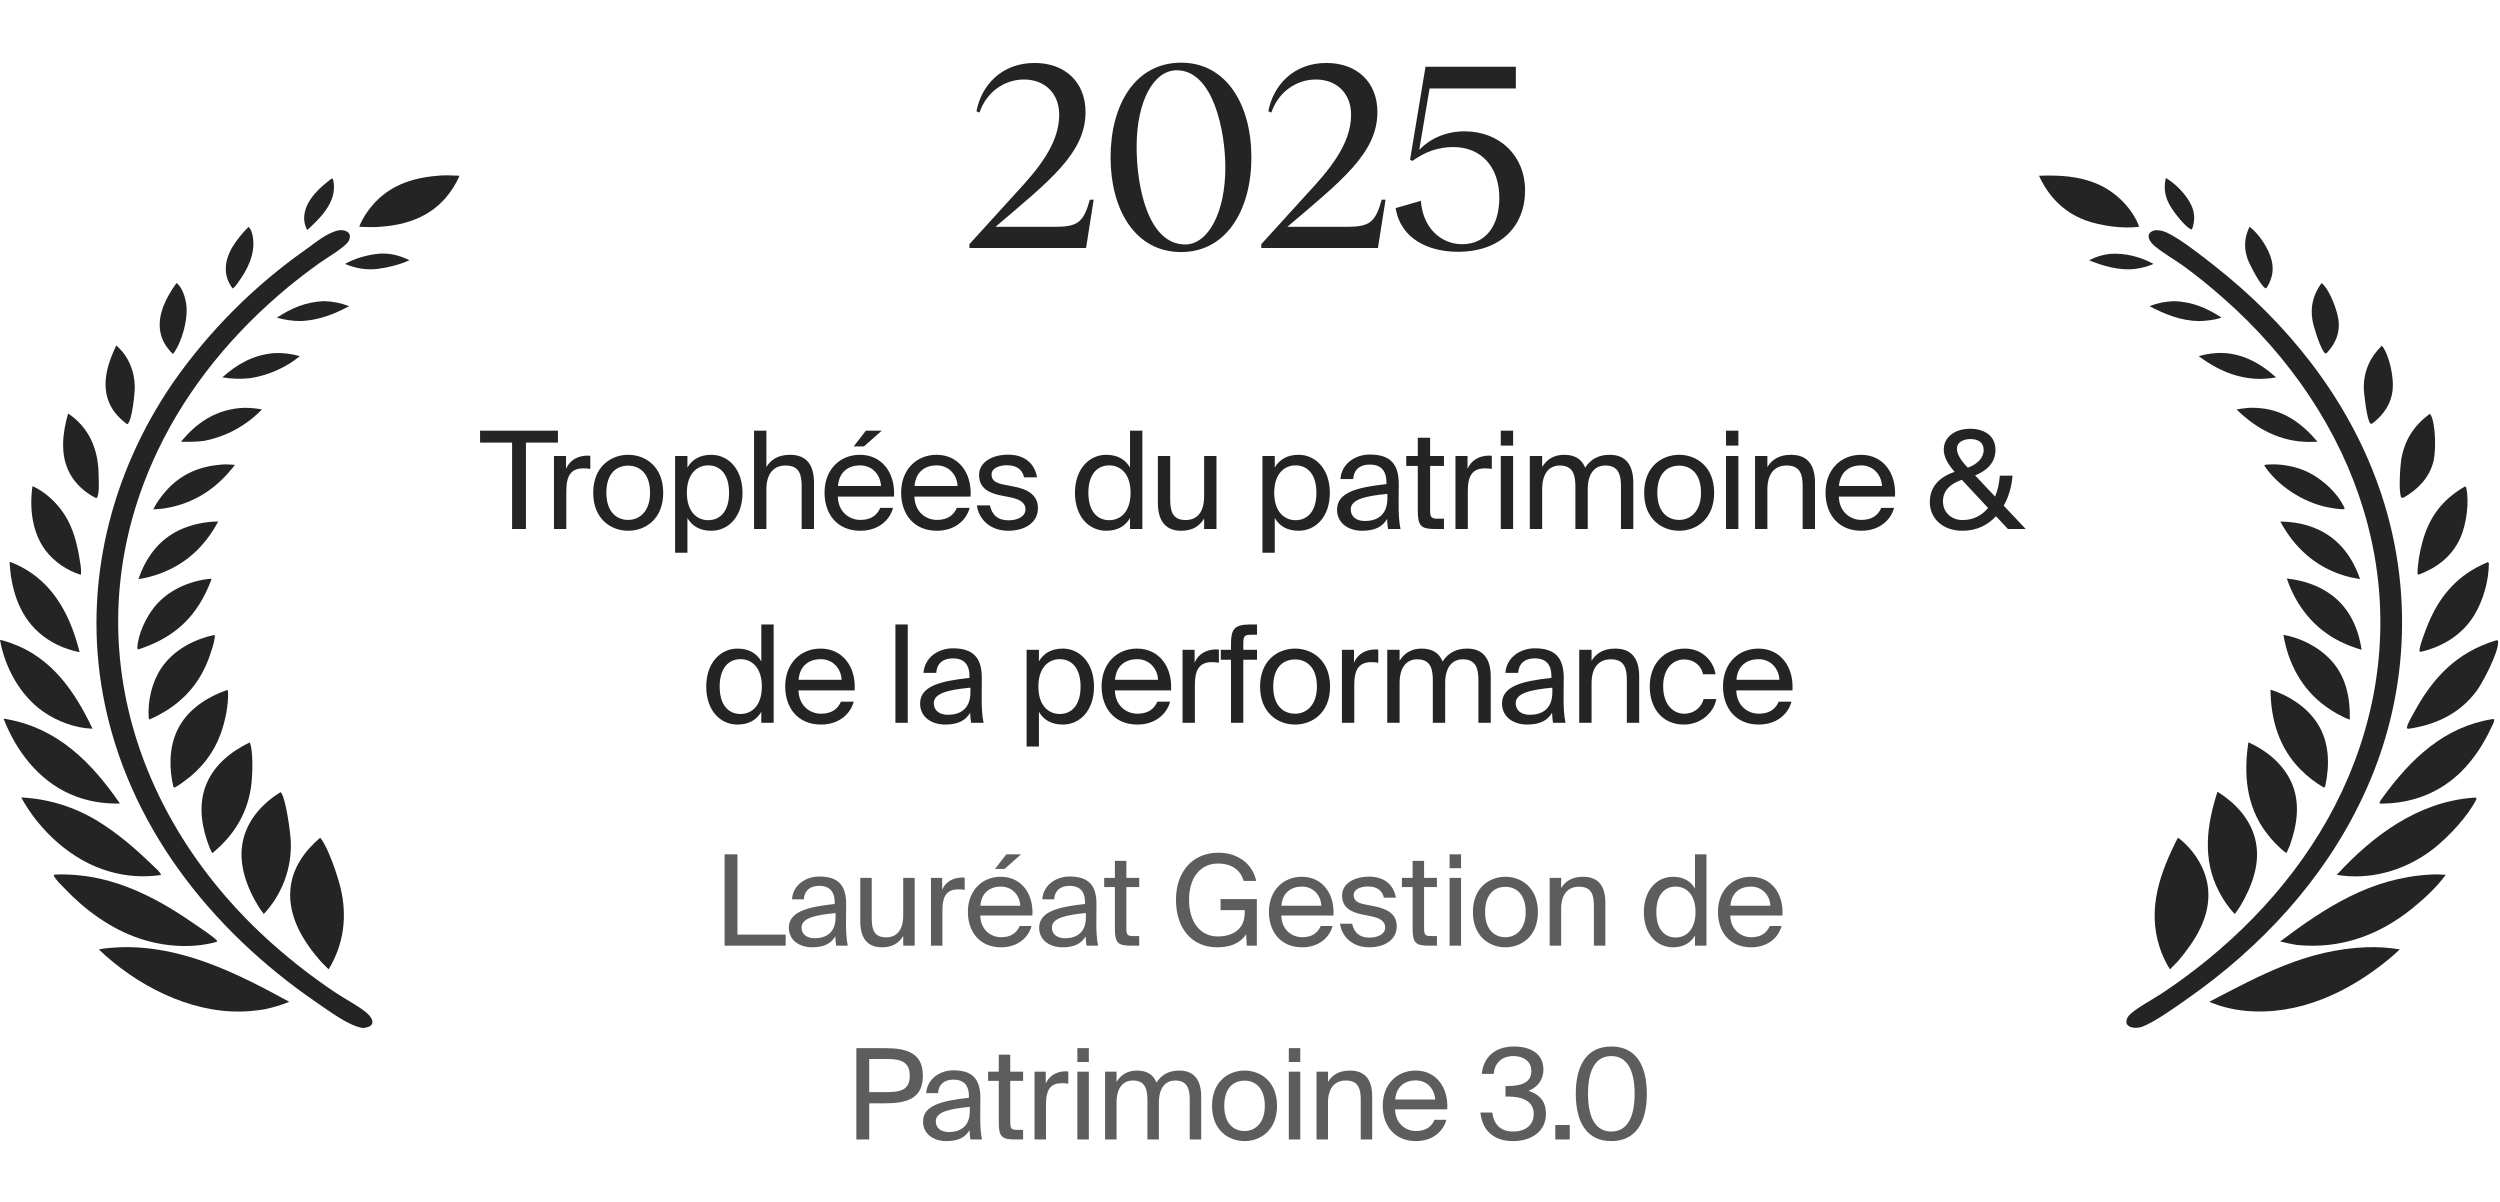 <svg width="258" height="124" viewBox="0 0 258 124" fill="none" xmlns="http://www.w3.org/2000/svg">
<path d="M35.007 23.758C35.208 23.749 35.413 23.75 35.607 23.812C35.798 23.872 35.992 23.991 36.07 24.183C36.172 24.435 36.07 24.783 35.908 24.987C35.36 25.674 33.717 26.611 32.946 27.162C31.863 27.939 30.805 28.749 29.772 29.592C24.193 34.203 19.453 39.874 16.317 46.422C7.528 64.773 13.393 84.39 28.245 97.523C30.231 99.275 32.328 100.895 34.525 102.374C35.563 103.075 36.76 103.668 37.737 104.441C37.999 104.648 38.314 104.963 38.406 105.294C38.447 105.441 38.45 105.616 38.352 105.742C38.146 106.008 37.754 106.056 37.446 106.093C36.007 105.883 33.898 104.297 32.664 103.452C21.715 95.949 13.092 85.031 10.639 71.769C8.536 60.401 11.378 48.9 17.894 39.431C21.631 34.097 26.27 29.457 31.603 25.718C32.597 25.008 33.784 23.985 35.007 23.758Z" fill="#242424"/>
<path d="M12.438 97.753C18.765 97.566 24.438 100.428 29.851 103.385C29.028 103.727 28.214 103.96 27.346 104.152C26.526 104.292 25.697 104.372 24.865 104.393C19.471 104.495 14.015 101.638 10.196 97.978C10.932 97.83 11.689 97.791 12.438 97.753Z" fill="#242424"/>
<path d="M5.593 90.265C6.399 90.211 7.207 90.246 8.011 90.319C12.534 90.729 16.503 92.871 20.173 95.423C20.663 95.764 22.072 96.687 22.405 97.085L22.384 97.183L22.134 97.263C19.602 97.902 16.835 97.673 14.374 96.845C11.431 95.854 8.787 93.925 6.664 91.684C6.295 91.293 5.782 90.839 5.544 90.36L5.593 90.265Z" fill="#242424"/>
<path d="M33.02 86.469L33.074 86.491C33.843 87.397 34.85 90.391 35.147 91.632C35.847 94.561 35.492 97.445 33.914 100.034L33.183 99.302C33.124 99.237 33.066 99.172 33.009 99.107C31.272 97.117 29.749 94.59 29.962 91.856C30.135 89.641 31.38 87.88 33.02 86.469Z" fill="#242424"/>
<path d="M2.187 82.297C4.999 82.434 7.731 83.282 10.127 84.762C12.173 86.019 13.992 87.594 15.711 89.262C15.956 89.5 16.545 89.98 16.621 90.299C14.815 90.567 12.973 90.437 11.223 89.918C7.403 88.807 4.088 85.759 2.187 82.297Z" fill="#242424"/>
<path d="M28.96 81.742C29.485 82.231 29.98 85.96 30.011 86.841C30.12 89.607 29.116 92.301 27.224 94.321C27.029 94.096 26.87 93.838 26.703 93.593C25.453 91.567 24.532 89.09 25.089 86.693C25.588 84.549 27.127 82.872 28.96 81.742Z" fill="#242424"/>
<path d="M0.369 74.163C0.497 74.181 0.624 74.203 0.751 74.226C6.007 75.182 9.477 78.719 12.38 82.926C10.585 82.964 8.869 82.675 7.222 81.942C3.918 80.472 1.651 77.466 0.369 74.163Z" fill="#242424"/>
<path d="M25.75 76.623L25.797 76.668C26.136 77.539 26.059 79.82 25.961 80.771C25.656 83.754 24.219 86.169 21.902 88.05L21.652 87.528C20.87 85.579 20.455 83.34 21.153 81.302C21.909 79.097 23.718 77.62 25.75 76.623Z" fill="#242424"/>
<path d="M0 66.028C0.373 66.11 0.737 66.227 1.097 66.353C5.338 67.843 7.71 71.342 9.551 75.204C7.76 75.144 5.898 74.448 4.439 73.424C2.061 71.753 0.494 68.861 0 66.028Z" fill="#242424"/>
<path d="M23.444 71.197L23.523 71.314C23.616 72.749 23.232 74.469 22.745 75.804C22.032 77.758 20.738 79.369 19.061 80.588C18.725 80.832 18.387 81.097 18.009 81.272L17.904 81.228C17.437 79.325 17.438 77.171 18.291 75.374C19.299 73.247 21.299 71.975 23.444 71.197Z" fill="#242424"/>
<path d="M45.022 18.151C45.803 18.047 46.64 18.108 47.425 18.136C47.07 18.953 46.595 19.712 46.017 20.389C44.299 22.391 41.953 23.191 39.383 23.392C38.619 23.465 37.842 23.441 37.077 23.399C37.351 22.637 37.846 21.889 38.363 21.269C40.085 19.203 42.405 18.383 45.022 18.151Z" fill="#242424"/>
<path d="M0.989 57.976C1.58 58.182 2.157 58.465 2.693 58.786C5.823 60.663 7.367 63.893 8.216 67.311C6.63 66.977 5.16 66.323 3.95 65.226C1.899 63.368 1.125 60.663 0.989 57.976Z" fill="#242424"/>
<path d="M22.146 65.527C22.289 65.917 21.64 67.717 21.475 68.138C20.333 71.058 18.276 73.001 15.423 74.248L15.348 74.128C15.225 72.385 15.653 70.453 16.62 68.987C17.852 67.119 19.992 65.968 22.146 65.527Z" fill="#242424"/>
<path d="M3.356 50.166C4.677 50.756 5.894 51.914 6.669 53.123C7.594 54.566 7.992 56.243 8.249 57.917C8.315 58.347 8.429 58.895 8.333 59.324C6.894 58.855 5.592 57.993 4.682 56.775C3.301 54.925 3.024 52.395 3.356 50.166Z" fill="#242424"/>
<path d="M21.686 59.729L21.762 59.727L21.826 59.794C21.631 60.301 21.422 60.795 21.179 61.282C19.685 64.278 17.449 65.972 14.311 67.009L14.219 66.997L14.167 66.888C14.245 65.429 15.064 63.695 15.985 62.579C17.373 60.898 19.546 59.944 21.686 59.729Z" fill="#242424"/>
<path d="M7.029 42.68C7.397 42.91 7.747 43.198 8.056 43.502C9.579 44.994 10.167 46.977 10.179 49.07C10.182 49.546 10.29 51.082 9.974 51.401L9.821 51.361C8.751 50.8 7.82 49.974 7.232 48.911C6.17 46.992 6.446 44.702 7.029 42.68Z" fill="#242424"/>
<path d="M21.659 53.861C21.94 53.825 22.238 53.835 22.521 53.826C22.375 54.091 22.223 54.352 22.065 54.609C20.402 57.269 18.09 58.913 15.047 59.629L14.282 59.766C14.663 58.678 15.168 57.665 15.895 56.764C17.352 54.957 19.39 54.099 21.659 53.861Z" fill="#242424"/>
<path d="M23.061 47.932C23.454 47.911 23.853 47.95 24.247 47.974C22.391 50.393 20.111 51.925 17.095 52.446C16.676 52.522 16.243 52.535 15.818 52.564C16.15 51.895 16.6 51.262 17.093 50.702C18.692 48.882 20.674 48.077 23.061 47.932Z" fill="#242424"/>
<path d="M12.006 35.649C12.07 35.705 12.132 35.764 12.193 35.822C13.305 36.883 13.881 38.342 13.909 39.868C13.922 40.589 13.638 43.291 13.18 43.764L13.052 43.729C12.18 43.063 11.488 42.274 11.137 41.218C10.518 39.356 11.178 37.332 12.006 35.649Z" fill="#242424"/>
<path d="M24.634 42.124C25.426 42.033 26.257 42.111 27.037 42.256C25.374 43.947 23.357 45.053 21.035 45.501C20.247 45.605 19.471 45.604 18.679 45.592C20.252 43.663 22.124 42.392 24.634 42.124Z" fill="#242424"/>
<path d="M18.21 29.214C18.237 29.231 18.267 29.245 18.291 29.265C18.812 29.695 19.11 30.676 19.212 31.316C19.456 32.86 18.802 35.25 17.888 36.5L17.793 36.484C17.157 35.839 16.699 35.14 16.541 34.233C16.226 32.415 17.19 30.641 18.21 29.214Z" fill="#242424"/>
<path d="M28.243 36.443C29.188 36.39 30.026 36.51 30.939 36.752C29.546 37.928 27.635 38.745 25.842 39.026C24.857 39.132 23.927 39.113 22.95 38.941C24.478 37.56 26.172 36.631 28.243 36.443Z" fill="#242424"/>
<path d="M25.641 23.416C25.917 23.621 26.055 24.18 26.104 24.505C26.362 26.225 25.527 27.854 24.535 29.204C24.413 29.37 24.181 29.733 23.983 29.763C23.577 29.17 23.319 28.566 23.302 27.838C23.26 26.097 24.509 24.603 25.641 23.416Z" fill="#242424"/>
<path d="M33.409 31.077C34.362 31.108 35.133 31.257 36.025 31.593C34.477 32.444 32.841 33.056 31.063 33.131C30.2 33.141 29.402 33.008 28.57 32.786C30.085 31.783 31.583 31.16 33.409 31.077Z" fill="#242424"/>
<path d="M34.23 18.419L34.35 18.473C34.461 18.791 34.477 19.14 34.461 19.475C34.378 21.227 32.913 22.639 31.698 23.744C31.437 23.239 31.339 22.706 31.415 22.14C31.626 20.567 33.043 19.322 34.23 18.419Z" fill="#242424"/>
<path d="M38.92 26.201C40.117 26.06 41.184 26.336 42.254 26.855C41.231 27.318 40.115 27.597 39.006 27.744C37.838 27.901 36.68 27.691 35.602 27.237C36.62 26.672 37.769 26.342 38.92 26.201Z" fill="#242424"/>
<path d="M100.043 25.593V25.201L104.775 19.993C106.931 17.669 109.311 14.953 109.311 11.845C109.311 9.661 107.855 8.205 105.671 8.205C103.739 8.205 101.835 9.409 101.079 11.621L100.771 11.481C101.275 8.821 103.347 6.497 106.763 6.497C109.927 6.497 112.027 8.485 112.027 11.565C112.027 15.793 108.331 18.649 102.731 23.409H108.807C111.243 23.409 111.803 22.961 112.475 20.609H112.867L112.083 25.593H100.043ZM121.891 26.013C117.131 26.013 114.611 21.617 114.611 16.241C114.611 10.837 117.131 6.469 121.891 6.469C126.595 6.469 129.143 10.837 129.143 16.241C129.143 21.617 126.595 26.013 121.891 26.013ZM117.299 15.149C117.299 19.321 118.503 25.229 122.311 25.229C124.663 25.229 126.455 21.953 126.455 17.305C126.455 13.497 125.195 7.253 121.443 7.253C119.007 7.253 117.299 10.529 117.299 15.149ZM130.164 25.593V25.201L134.896 19.993C137.052 17.669 139.432 14.953 139.432 11.845C139.432 9.661 137.976 8.205 135.792 8.205C133.86 8.205 131.956 9.409 131.2 11.621L130.892 11.481C131.396 8.821 133.468 6.497 136.884 6.497C140.048 6.497 142.148 8.485 142.148 11.565C142.148 15.793 138.452 18.649 132.852 23.409H138.928C141.364 23.409 141.924 22.961 142.596 20.609H142.988L142.204 25.593H130.164ZM150.444 25.985C147.448 25.985 144.536 24.669 144.032 21.477L146.636 20.721C146.832 23.521 148.708 25.201 150.892 25.201C153.328 25.201 154.728 23.297 154.728 20.413C154.728 17.277 152.908 15.177 149.968 15.177C148.372 15.177 147 15.709 145.768 16.605L145.516 16.493L147.112 6.889H156.436V9.129H147.532L146.468 15.457C147.616 14.281 149.24 13.553 151.144 13.553C154.784 13.553 157.388 16.101 157.388 19.629C157.388 23.353 154.868 25.985 150.444 25.985Z" fill="#242424"/>
<path d="M52.848 54.593V45.675H49.544V44.443H57.58V45.675H54.276V54.593H52.848ZM60.922 47.033V48.391C60.656 48.349 60.418 48.335 60.208 48.335C59.032 48.335 58.444 48.965 58.444 50.645V54.593H57.17V47.061H58.416V48.377C58.794 47.523 59.55 47.061 60.544 47.019C60.67 47.019 60.768 47.019 60.922 47.033ZM62.578 50.855C62.578 52.871 63.67 53.655 64.832 53.655C65.994 53.655 67.086 52.787 67.086 50.855C67.086 48.839 65.994 48.055 64.832 48.055C63.67 48.055 62.578 48.797 62.578 50.855ZM64.832 46.935C66.582 46.935 68.444 48.125 68.444 50.855C68.444 53.585 66.582 54.775 64.832 54.775C63.082 54.775 61.22 53.585 61.22 50.855C61.22 48.125 63.082 46.935 64.832 46.935ZM69.668 47.061H70.942V48.251C71.403 47.453 72.188 46.935 73.406 46.935C75.141 46.935 76.626 48.391 76.626 50.855C76.626 53.361 75.141 54.775 73.406 54.775C72.188 54.775 71.403 54.257 70.942 53.459V57.043H69.668V47.061ZM70.885 50.855C70.885 52.843 71.95 53.683 73.084 53.683C74.385 53.683 75.24 52.689 75.24 50.855C75.24 49.021 74.385 48.027 73.084 48.027C71.95 48.027 70.885 48.867 70.885 50.855ZM79.091 44.443V48.195C79.525 47.481 80.253 46.935 81.527 46.935C83.347 46.935 84.005 48.111 84.005 49.833V54.593H82.731V50.211C82.731 49.049 82.535 48.041 81.079 48.041C79.847 48.041 79.091 48.867 79.091 50.505V54.593H77.817V44.443H79.091ZM92.26 51.247H86.464C86.506 52.871 87.682 53.655 88.788 53.655C89.908 53.655 90.524 53.151 90.846 52.409H92.162C91.826 53.697 90.622 54.775 88.788 54.775C86.408 54.775 85.092 53.067 85.092 50.841C85.092 48.447 86.688 46.935 88.746 46.935C91.056 46.935 92.414 48.853 92.26 51.247ZM88.746 48.027C87.626 48.027 86.59 48.643 86.478 50.155H90.916C90.874 49.091 90.104 48.027 88.746 48.027ZM91 44.443L89.166 46.067H88.102L89.362 44.443H91ZM100.164 51.247H94.368C94.41 52.871 95.586 53.655 96.692 53.655C97.812 53.655 98.428 53.151 98.75 52.409H100.066C99.73 53.697 98.526 54.775 96.692 54.775C94.312 54.775 92.996 53.067 92.996 50.841C92.996 48.447 94.592 46.935 96.65 46.935C98.96 46.935 100.318 48.853 100.164 51.247ZM96.65 48.027C95.53 48.027 94.494 48.643 94.382 50.155H98.82C98.778 49.091 98.008 48.027 96.65 48.027ZM107.018 49.259H105.688C105.478 48.363 104.806 48.013 103.91 48.013C103.168 48.013 102.328 48.293 102.328 48.965C102.328 49.567 102.748 49.833 103.476 49.987L104.54 50.197C105.912 50.449 107.116 50.995 107.116 52.437C107.116 53.935 105.772 54.775 104.05 54.775C102.09 54.775 100.97 53.473 100.816 52.157H102.16C102.37 53.123 102.958 53.697 104.078 53.697C105.044 53.697 105.828 53.291 105.828 52.577C105.828 51.793 105.114 51.513 104.302 51.331L103.182 51.107C102.16 50.883 101.04 50.435 101.04 49.021C101.04 47.691 102.384 46.921 104.05 46.921C105.716 46.921 106.78 47.817 107.018 49.259ZM116.619 48.251V44.443H117.893V54.593H116.619V53.459C116.157 54.257 115.373 54.775 114.155 54.775C112.419 54.775 110.935 53.361 110.935 50.855C110.935 48.391 112.419 46.935 114.155 46.935C115.373 46.935 116.157 47.453 116.619 48.251ZM116.675 50.855C116.675 48.867 115.611 48.027 114.477 48.027C113.175 48.027 112.321 49.021 112.321 50.855C112.321 52.689 113.175 53.683 114.477 53.683C115.611 53.683 116.675 52.843 116.675 50.855ZM124.265 54.593V53.515C123.831 54.229 123.145 54.775 121.899 54.775C120.163 54.775 119.491 53.599 119.491 51.877V47.061H120.765V51.499C120.765 52.661 120.947 53.669 122.347 53.669C123.565 53.669 124.265 52.843 124.265 51.205V47.061H125.539V54.593H124.265ZM130.282 47.061H131.556V48.251C132.018 47.453 132.802 46.935 134.02 46.935C135.756 46.935 137.24 48.391 137.24 50.855C137.24 53.361 135.756 54.775 134.02 54.775C132.802 54.775 132.018 54.257 131.556 53.459V57.043H130.282V47.061ZM131.5 50.855C131.5 52.843 132.564 53.683 133.698 53.683C135 53.683 135.854 52.689 135.854 50.855C135.854 49.021 135 48.027 133.698 48.027C132.564 48.027 131.5 48.867 131.5 50.855ZM143.177 51.443V50.967C140.867 51.191 139.397 51.541 139.397 52.577C139.397 53.291 139.943 53.767 140.853 53.767C142.043 53.767 143.177 53.221 143.177 51.443ZM140.573 54.775C139.159 54.775 137.983 53.991 137.983 52.605C137.983 50.827 139.999 50.295 143.079 49.959V49.777C143.079 48.391 142.323 47.943 141.371 47.943C140.307 47.943 139.705 48.503 139.649 49.441H138.333C138.445 47.817 139.901 46.907 141.357 46.907C143.471 46.907 144.367 47.873 144.353 50.015L144.339 51.751C144.325 53.025 144.381 53.879 144.535 54.593H143.247C143.205 54.313 143.163 54.005 143.149 53.557C142.687 54.341 141.917 54.775 140.573 54.775ZM146.315 47.061V45.171H147.589V47.061H149.017V48.083H147.589V52.549C147.589 53.333 147.645 53.529 148.373 53.529H149.017V54.593H148.093C146.651 54.593 146.315 54.271 146.315 52.703V48.083H145.125V47.061H146.315ZM153.956 47.033V48.391C153.69 48.349 153.452 48.335 153.242 48.335C152.066 48.335 151.478 48.965 151.478 50.645V54.593H150.204V47.061H151.45V48.377C151.828 47.523 152.584 47.061 153.578 47.019C153.704 47.019 153.802 47.019 153.956 47.033ZM154.881 47.061H156.155V54.593H154.881V47.061ZM154.881 44.443H156.155V45.983H154.881V44.443ZM159.15 50.505V54.593H157.876V47.061H159.15V48.195C159.584 47.481 160.284 46.935 161.418 46.935C162.58 46.935 163.252 47.425 163.588 48.265C164.19 47.327 165.058 46.935 166.122 46.935C167.872 46.935 168.558 48.111 168.558 49.833V54.593H167.284V50.211C167.284 49.049 167.06 48.041 165.674 48.041C164.568 48.041 163.854 48.867 163.854 50.505V54.593H162.58V50.211C162.58 49.049 162.356 48.041 160.97 48.041C159.864 48.041 159.15 48.867 159.15 50.505ZM171.035 50.855C171.035 52.871 172.127 53.655 173.289 53.655C174.451 53.655 175.543 52.787 175.543 50.855C175.543 48.839 174.451 48.055 173.289 48.055C172.127 48.055 171.035 48.797 171.035 50.855ZM173.289 46.935C175.039 46.935 176.901 48.125 176.901 50.855C176.901 53.585 175.039 54.775 173.289 54.775C171.539 54.775 169.677 53.585 169.677 50.855C169.677 48.125 171.539 46.935 173.289 46.935ZM178.125 47.061H179.399V54.593H178.125V47.061ZM178.125 44.443H179.399V45.983H178.125V44.443ZM182.394 47.061V48.195C182.828 47.481 183.556 46.935 184.83 46.935C186.65 46.935 187.308 48.111 187.308 49.833V54.593H186.034V50.211C186.034 49.049 185.838 48.041 184.382 48.041C183.15 48.041 182.394 48.867 182.394 50.505V54.593H181.12V47.061H182.394ZM195.564 51.247H189.768C189.81 52.871 190.986 53.655 192.092 53.655C193.212 53.655 193.828 53.151 194.15 52.409H195.466C195.13 53.697 193.926 54.775 192.092 54.775C189.712 54.775 188.396 53.067 188.396 50.841C188.396 48.447 189.992 46.935 192.05 46.935C194.36 46.935 195.718 48.853 195.564 51.247ZM192.05 48.027C190.93 48.027 189.894 48.643 189.782 50.155H194.22C194.178 49.091 193.408 48.027 192.05 48.027ZM202.529 54.775C200.457 54.775 199.155 53.473 199.155 51.807C199.155 50.225 200.163 49.217 201.717 48.699C201.045 47.915 200.597 47.201 200.597 46.403C200.597 45.101 201.745 44.247 203.327 44.247C204.559 44.247 205.931 44.807 205.931 46.431C205.931 47.719 205.077 48.559 203.831 49.063L205.889 51.247C206.155 50.631 206.323 49.931 206.379 49.091H207.695C207.597 50.211 207.303 51.275 206.785 52.185L209.053 54.593H207.219L205.987 53.277C205.105 54.215 203.971 54.775 202.529 54.775ZM202.529 53.669C203.593 53.669 204.475 53.249 205.175 52.423L202.459 49.511C201.241 49.945 200.513 50.631 200.513 51.751C200.513 52.927 201.451 53.669 202.529 53.669ZM201.955 46.305C201.955 46.935 202.487 47.663 203.047 48.223L203.075 48.265C204.041 47.915 204.713 47.271 204.713 46.445C204.713 45.619 204.097 45.311 203.355 45.311C202.641 45.311 201.955 45.619 201.955 46.305ZM78.567 68.251V64.443H79.841V74.593H78.567V73.459C78.105 74.257 77.321 74.775 76.103 74.775C74.367 74.775 72.883 73.361 72.883 70.855C72.883 68.391 74.367 66.935 76.103 66.935C77.321 66.935 78.105 67.453 78.567 68.251ZM78.623 70.855C78.623 68.867 77.559 68.027 76.425 68.027C75.123 68.027 74.269 69.021 74.269 70.855C74.269 72.689 75.123 73.683 76.425 73.683C77.559 73.683 78.623 72.843 78.623 70.855ZM88.2 71.247H82.404C82.446 72.871 83.622 73.655 84.728 73.655C85.848 73.655 86.464 73.151 86.786 72.409H88.102C87.766 73.697 86.562 74.775 84.728 74.775C82.348 74.775 81.032 73.067 81.032 70.841C81.032 68.447 82.628 66.935 84.686 66.935C86.996 66.935 88.354 68.853 88.2 71.247ZM84.686 68.027C83.566 68.027 82.53 68.643 82.418 70.155H86.856C86.814 69.091 86.044 68.027 84.686 68.027ZM93.681 64.443V74.593H92.407V64.443H93.681ZM100.148 71.443V70.967C97.838 71.191 96.368 71.541 96.368 72.577C96.368 73.291 96.914 73.767 97.824 73.767C99.014 73.767 100.148 73.221 100.148 71.443ZM97.544 74.775C96.13 74.775 94.954 73.991 94.954 72.605C94.954 70.827 96.97 70.295 100.05 69.959V69.777C100.05 68.391 99.294 67.943 98.342 67.943C97.278 67.943 96.676 68.503 96.62 69.441H95.304C95.416 67.817 96.872 66.907 98.328 66.907C100.442 66.907 101.338 67.873 101.324 70.015L101.31 71.751C101.296 73.025 101.352 73.879 101.506 74.593H100.218C100.176 74.313 100.134 74.005 100.12 73.557C99.658 74.341 98.888 74.775 97.544 74.775ZM105.944 67.061H107.218V68.251C107.68 67.453 108.464 66.935 109.682 66.935C111.418 66.935 112.902 68.391 112.902 70.855C112.902 73.361 111.418 74.775 109.682 74.775C108.464 74.775 107.68 74.257 107.218 73.459V77.043H105.944V67.061ZM107.162 70.855C107.162 72.843 108.226 73.683 109.36 73.683C110.662 73.683 111.516 72.689 111.516 70.855C111.516 69.021 110.662 68.027 109.36 68.027C108.226 68.027 107.162 68.867 107.162 70.855ZM120.853 71.247H115.057C115.099 72.871 116.275 73.655 117.381 73.655C118.501 73.655 119.117 73.151 119.439 72.409H120.755C120.419 73.697 119.215 74.775 117.381 74.775C115.001 74.775 113.685 73.067 113.685 70.841C113.685 68.447 115.281 66.935 117.339 66.935C119.649 66.935 121.007 68.853 120.853 71.247ZM117.339 68.027C116.219 68.027 115.183 68.643 115.071 70.155H119.509C119.467 69.091 118.697 68.027 117.339 68.027ZM125.79 67.033V68.391C125.524 68.349 125.286 68.335 125.076 68.335C123.9 68.335 123.312 68.965 123.312 70.645V74.593H122.038V67.061H123.284V68.377C123.662 67.523 124.418 67.061 125.412 67.019C125.538 67.019 125.636 67.019 125.79 67.033ZM127.036 67.061V66.515C127.036 64.947 127.344 64.443 129.066 64.443H129.724V65.507H129.094C128.422 65.507 128.31 65.661 128.31 66.445V67.061H129.724V68.083H128.31V74.593H127.036V68.083H125.986V67.061H127.036ZM131.398 70.855C131.398 72.871 132.49 73.655 133.652 73.655C134.814 73.655 135.906 72.787 135.906 70.855C135.906 68.839 134.814 68.055 133.652 68.055C132.49 68.055 131.398 68.797 131.398 70.855ZM133.652 66.935C135.402 66.935 137.264 68.125 137.264 70.855C137.264 73.585 135.402 74.775 133.652 74.775C131.902 74.775 130.04 73.585 130.04 70.855C130.04 68.125 131.902 66.935 133.652 66.935ZM142.239 67.033V68.391C141.973 68.349 141.735 68.335 141.525 68.335C140.349 68.335 139.761 68.965 139.761 70.645V74.593H138.487V67.061H139.733V68.377C140.111 67.523 140.867 67.061 141.861 67.019C141.987 67.019 142.085 67.019 142.239 67.033ZM144.438 70.505V74.593H143.164V67.061H144.438V68.195C144.872 67.481 145.572 66.935 146.706 66.935C147.868 66.935 148.54 67.425 148.876 68.265C149.478 67.327 150.346 66.935 151.41 66.935C153.16 66.935 153.846 68.111 153.846 69.833V74.593H152.572V70.211C152.572 69.049 152.348 68.041 150.962 68.041C149.856 68.041 149.142 68.867 149.142 70.505V74.593H147.868V70.211C147.868 69.049 147.644 68.041 146.258 68.041C145.152 68.041 144.438 68.867 144.438 70.505ZM160.202 71.443V70.967C157.892 71.191 156.422 71.541 156.422 72.577C156.422 73.291 156.968 73.767 157.878 73.767C159.068 73.767 160.202 73.221 160.202 71.443ZM157.598 74.775C156.184 74.775 155.008 73.991 155.008 72.605C155.008 70.827 157.024 70.295 160.104 69.959V69.777C160.104 68.391 159.348 67.943 158.396 67.943C157.332 67.943 156.73 68.503 156.674 69.441H155.358C155.47 67.817 156.926 66.907 158.382 66.907C160.496 66.907 161.392 67.873 161.378 70.015L161.364 71.751C161.35 73.025 161.406 73.879 161.56 74.593H160.272C160.23 74.313 160.188 74.005 160.174 73.557C159.712 74.341 158.942 74.775 157.598 74.775ZM164.25 67.061V68.195C164.684 67.481 165.412 66.935 166.686 66.935C168.506 66.935 169.164 68.111 169.164 69.833V74.593H167.89V70.211C167.89 69.049 167.694 68.041 166.238 68.041C165.006 68.041 164.25 68.867 164.25 70.505V74.593H162.976V67.061H164.25ZM173.892 66.935C175.726 66.935 176.86 68.293 177.042 69.581H175.754C175.572 68.685 174.802 68.055 173.808 68.055C172.688 68.055 171.638 68.937 171.638 70.827C171.638 72.731 172.688 73.655 173.808 73.655C174.886 73.655 175.628 72.927 175.81 72.143H177.126C176.86 73.557 175.53 74.775 173.766 74.775C171.596 74.775 170.252 73.137 170.252 70.841C170.252 68.601 171.652 66.935 173.892 66.935ZM184.981 71.247H179.185C179.227 72.871 180.403 73.655 181.509 73.655C182.629 73.655 183.245 73.151 183.567 72.409H184.883C184.547 73.697 183.343 74.775 181.509 74.775C179.129 74.775 177.813 73.067 177.813 70.841C177.813 68.447 179.409 66.935 181.467 66.935C183.777 66.935 185.135 68.853 184.981 71.247ZM181.467 68.027C180.347 68.027 179.311 68.643 179.199 70.155H183.637C183.595 69.091 182.825 68.027 181.467 68.027Z" fill="#242424"/>
<path d="M76.104 88.168V96.449H81.083V97.593H74.778V88.168H76.104ZM86.23 94.668V94.226C84.085 94.434 82.72 94.759 82.72 95.721C82.72 96.384 83.227 96.826 84.072 96.826C85.177 96.826 86.23 96.319 86.23 94.668ZM83.812 97.762C82.499 97.762 81.407 97.034 81.407 95.747C81.407 94.096 83.279 93.602 86.139 93.29V93.121C86.139 91.834 85.437 91.418 84.553 91.418C83.565 91.418 83.006 91.938 82.954 92.809H81.732C81.836 91.301 83.188 90.456 84.54 90.456C86.503 90.456 87.335 91.353 87.322 93.342L87.309 94.954C87.296 96.137 87.348 96.93 87.491 97.593H86.295C86.256 97.333 86.217 97.047 86.204 96.631C85.775 97.359 85.06 97.762 83.812 97.762ZM93.213 97.593V96.592C92.81 97.255 92.173 97.762 91.016 97.762C89.404 97.762 88.78 96.67 88.78 95.071V90.599H89.963V94.72C89.963 95.799 90.132 96.735 91.432 96.735C92.563 96.735 93.213 95.968 93.213 94.447V90.599H94.396V97.593H93.213ZM99.557 90.573V91.834C99.31 91.795 99.089 91.782 98.894 91.782C97.802 91.782 97.256 92.367 97.256 93.927V97.593H96.073V90.599H97.23V91.821C97.581 91.028 98.283 90.599 99.206 90.56C99.323 90.56 99.414 90.56 99.557 90.573ZM106.542 94.486H101.16C101.199 95.994 102.291 96.722 103.318 96.722C104.358 96.722 104.93 96.254 105.229 95.565H106.451C106.139 96.761 105.021 97.762 103.318 97.762C101.108 97.762 99.886 96.176 99.886 94.109C99.886 91.886 101.368 90.482 103.279 90.482C105.424 90.482 106.685 92.263 106.542 94.486ZM103.279 91.496C102.239 91.496 101.277 92.068 101.173 93.472H105.294C105.255 92.484 104.54 91.496 103.279 91.496ZM105.372 88.168L103.669 89.676H102.681L103.851 88.168H105.372ZM112.064 94.668V94.226C109.919 94.434 108.554 94.759 108.554 95.721C108.554 96.384 109.061 96.826 109.906 96.826C111.011 96.826 112.064 96.319 112.064 94.668ZM109.646 97.762C108.333 97.762 107.241 97.034 107.241 95.747C107.241 94.096 109.113 93.602 111.973 93.29V93.121C111.973 91.834 111.271 91.418 110.387 91.418C109.399 91.418 108.84 91.938 108.788 92.809H107.566C107.67 91.301 109.022 90.456 110.374 90.456C112.337 90.456 113.169 91.353 113.156 93.342L113.143 94.954C113.13 96.137 113.182 96.93 113.325 97.593H112.129C112.09 97.333 112.051 97.047 112.038 96.631C111.609 97.359 110.894 97.762 109.646 97.762ZM115.057 90.599V88.844H116.24V90.599H117.566V91.548H116.24V95.695C116.24 96.423 116.292 96.605 116.968 96.605H117.566V97.593H116.708C115.369 97.593 115.057 97.294 115.057 95.838V91.548H113.952V90.599H115.057ZM125.74 87.999C127.69 87.999 129.25 89.091 129.64 90.911H128.353C128.041 89.858 127.196 89.117 125.675 89.117C124.011 89.117 122.711 90.417 122.711 92.861C122.711 95.253 123.946 96.644 125.675 96.644C126.923 96.644 128.457 96.124 128.457 94.174V93.927H125.961V92.783H129.705V97.593H128.665L128.6 96.41C127.989 97.385 126.884 97.762 125.623 97.762C122.919 97.762 121.359 95.721 121.359 92.861C121.359 89.949 123.088 87.999 125.74 87.999ZM137.611 94.486H132.229C132.268 95.994 133.36 96.722 134.387 96.722C135.427 96.722 135.999 96.254 136.298 95.565H137.52C137.208 96.761 136.09 97.762 134.387 97.762C132.177 97.762 130.955 96.176 130.955 94.109C130.955 91.886 132.437 90.482 134.348 90.482C136.493 90.482 137.754 92.263 137.611 94.486ZM134.348 91.496C133.308 91.496 132.346 92.068 132.242 93.472H136.363C136.324 92.484 135.609 91.496 134.348 91.496ZM144.054 92.64H142.819C142.624 91.808 142 91.483 141.168 91.483C140.479 91.483 139.699 91.743 139.699 92.367C139.699 92.926 140.089 93.173 140.765 93.316L141.753 93.511C143.027 93.745 144.145 94.252 144.145 95.591C144.145 96.982 142.897 97.762 141.298 97.762C139.478 97.762 138.438 96.553 138.295 95.331H139.543C139.738 96.228 140.284 96.761 141.324 96.761C142.221 96.761 142.949 96.384 142.949 95.721C142.949 94.993 142.286 94.733 141.532 94.564L140.492 94.356C139.543 94.148 138.503 93.732 138.503 92.419C138.503 91.184 139.751 90.469 141.298 90.469C142.845 90.469 143.833 91.301 144.054 92.64ZM145.783 90.599V88.844H146.966V90.599H148.292V91.548H146.966V95.695C146.966 96.423 147.018 96.605 147.694 96.605H148.292V97.593H147.434C146.095 97.593 145.783 97.294 145.783 95.838V91.548H144.678V90.599H145.783ZM149.599 90.599H150.782V97.593H149.599V90.599ZM149.599 88.168H150.782V89.598H149.599V88.168ZM153.265 94.122C153.265 95.994 154.279 96.722 155.358 96.722C156.437 96.722 157.451 95.916 157.451 94.122C157.451 92.25 156.437 91.522 155.358 91.522C154.279 91.522 153.265 92.211 153.265 94.122ZM155.358 90.482C156.983 90.482 158.712 91.587 158.712 94.122C158.712 96.657 156.983 97.762 155.358 97.762C153.733 97.762 152.004 96.657 152.004 94.122C152.004 91.587 153.733 90.482 155.358 90.482ZM161.11 90.599V91.652C161.513 90.989 162.189 90.482 163.372 90.482C165.062 90.482 165.673 91.574 165.673 93.173V97.593H164.49V93.524C164.49 92.445 164.308 91.509 162.956 91.509C161.812 91.509 161.11 92.276 161.11 93.797V97.593H159.927V90.599H161.11ZM174.924 91.704V88.168H176.107V97.593H174.924V96.54C174.495 97.281 173.767 97.762 172.636 97.762C171.024 97.762 169.646 96.449 169.646 94.122C169.646 91.834 171.024 90.482 172.636 90.482C173.767 90.482 174.495 90.963 174.924 91.704ZM174.976 94.122C174.976 92.276 173.988 91.496 172.935 91.496C171.726 91.496 170.933 92.419 170.933 94.122C170.933 95.825 171.726 96.748 172.935 96.748C173.988 96.748 174.976 95.968 174.976 94.122ZM183.948 94.486H178.566C178.605 95.994 179.697 96.722 180.724 96.722C181.764 96.722 182.336 96.254 182.635 95.565H183.857C183.545 96.761 182.427 97.762 180.724 97.762C178.514 97.762 177.292 96.176 177.292 94.109C177.292 91.886 178.774 90.482 180.685 90.482C182.83 90.482 184.091 92.263 183.948 94.486ZM180.685 91.496C179.645 91.496 178.683 92.068 178.579 93.472H182.7C182.661 92.484 181.946 91.496 180.685 91.496ZM88.376 108.168H91.327C93.628 108.168 95.24 108.688 95.24 111.015C95.24 113.355 93.628 113.862 91.327 113.862H89.702V117.593H88.376V108.168ZM91.431 109.286H89.702V112.705H91.431C92.822 112.705 93.888 112.562 93.888 111.015C93.888 109.481 92.822 109.286 91.431 109.286ZM100.082 114.668V114.226C97.937 114.434 96.572 114.759 96.572 115.721C96.572 116.384 97.079 116.826 97.924 116.826C99.029 116.826 100.082 116.319 100.082 114.668ZM97.664 117.762C96.351 117.762 95.259 117.034 95.259 115.747C95.259 114.096 97.131 113.602 99.991 113.29V113.121C99.991 111.834 99.289 111.418 98.405 111.418C97.417 111.418 96.858 111.938 96.806 112.809H95.584C95.688 111.301 97.04 110.456 98.392 110.456C100.355 110.456 101.187 111.353 101.174 113.342L101.161 114.954C101.148 116.137 101.2 116.93 101.343 117.593H100.147C100.108 117.333 100.069 117.047 100.056 116.631C99.627 117.359 98.912 117.762 97.664 117.762ZM103.074 110.599V108.844H104.257V110.599H105.583V111.548H104.257V115.695C104.257 116.423 104.309 116.605 104.985 116.605H105.583V117.593H104.725C103.386 117.593 103.074 117.294 103.074 115.838V111.548H101.969V110.599H103.074ZM110.248 110.573V111.834C110.001 111.795 109.78 111.782 109.585 111.782C108.493 111.782 107.947 112.367 107.947 113.927V117.593H106.764V110.599H107.921V111.821C108.272 111.028 108.974 110.599 109.897 110.56C110.014 110.56 110.105 110.56 110.248 110.573ZM111.185 110.599H112.368V117.593H111.185V110.599ZM111.185 108.168H112.368V109.598H111.185V108.168ZM115.228 113.797V117.593H114.045V110.599H115.228V111.652C115.631 110.989 116.281 110.482 117.334 110.482C118.413 110.482 119.037 110.937 119.349 111.717C119.908 110.846 120.714 110.482 121.702 110.482C123.327 110.482 123.964 111.574 123.964 113.173V117.593H122.781V113.524C122.781 112.445 122.573 111.509 121.286 111.509C120.259 111.509 119.596 112.276 119.596 113.797V117.593H118.413V113.524C118.413 112.445 118.205 111.509 116.918 111.509C115.891 111.509 115.228 112.276 115.228 113.797ZM126.343 114.122C126.343 115.994 127.357 116.722 128.436 116.722C129.515 116.722 130.529 115.916 130.529 114.122C130.529 112.25 129.515 111.522 128.436 111.522C127.357 111.522 126.343 112.211 126.343 114.122ZM128.436 110.482C130.061 110.482 131.79 111.587 131.79 114.122C131.79 116.657 130.061 117.762 128.436 117.762C126.811 117.762 125.082 116.657 125.082 114.122C125.082 111.587 126.811 110.482 128.436 110.482ZM133.005 110.599H134.188V117.593H133.005V110.599ZM133.005 108.168H134.188V109.598H133.005V108.168ZM137.048 110.599V111.652C137.451 110.989 138.127 110.482 139.31 110.482C141 110.482 141.611 111.574 141.611 113.173V117.593H140.428V113.524C140.428 112.445 140.246 111.509 138.894 111.509C137.75 111.509 137.048 112.276 137.048 113.797V117.593H135.865V110.599H137.048ZM149.355 114.486H143.973C144.012 115.994 145.104 116.722 146.131 116.722C147.171 116.722 147.743 116.254 148.042 115.565H149.264C148.952 116.761 147.834 117.762 146.131 117.762C143.921 117.762 142.699 116.176 142.699 114.109C142.699 111.886 144.181 110.482 146.092 110.482C148.237 110.482 149.498 112.263 149.355 114.486ZM146.092 111.496C145.052 111.496 144.09 112.068 143.986 113.472H148.107C148.068 112.484 147.353 111.496 146.092 111.496ZM156.149 116.774C157.397 116.774 158.281 116.137 158.281 114.954C158.281 113.602 157.072 113.16 155.564 113.16H155.369V112.081H155.525C157.189 112.081 158.034 111.626 158.034 110.521C158.034 109.52 157.202 108.987 156.201 108.987C154.94 108.987 154.251 109.741 154.147 110.82H152.925C153.068 109.156 154.251 107.999 156.227 107.999C157.852 107.999 159.282 108.662 159.282 110.391C159.282 111.366 158.736 112.172 157.748 112.575C159.152 113.03 159.542 113.94 159.542 114.941C159.542 116.839 157.943 117.762 156.136 117.762C153.9 117.762 152.925 116.384 152.782 114.811H154.004C154.147 115.968 154.81 116.774 156.149 116.774ZM161.999 117.593H160.504V116.098H161.999V117.593ZM168.693 112.874C168.693 110.235 167.783 108.987 166.288 108.987C164.78 108.987 163.883 110.235 163.883 112.874C163.883 115.526 164.78 116.774 166.288 116.774C167.796 116.774 168.693 115.526 168.693 112.874ZM169.954 112.874C169.954 115.851 168.797 117.762 166.288 117.762C163.779 117.762 162.622 115.851 162.622 112.874C162.622 109.897 163.779 107.999 166.288 107.999C168.797 107.999 169.954 109.897 169.954 112.874Z" fill="#5D5D5D"/>
<path d="M222.4 23.756C222.848 23.74 223.229 23.823 223.635 24.012C225.012 24.651 227.204 26.389 228.447 27.362C236.007 33.277 242.173 40.955 245.427 50.05C249.223 60.627 248.621 72.284 243.757 82.414C239.771 90.837 233.291 97.796 225.692 103.102C224.463 103.961 222.323 105.516 220.964 106.003C220.697 106.053 220.421 106.095 220.149 106.053C219.853 106.006 219.647 105.921 219.475 105.672C219.386 105.317 219.518 104.987 219.774 104.727C220.429 104.064 222.301 103.05 223.172 102.472C224.789 101.396 226.351 100.242 227.854 99.013C234.463 93.61 239.891 86.741 242.943 78.723C249.685 61.009 243.355 43.028 229.5 30.816C228.144 29.62 226.723 28.448 225.252 27.395C224.326 26.732 223.288 26.154 222.412 25.432C222.163 25.227 221.923 24.978 221.8 24.675C221.727 24.497 221.706 24.297 221.804 24.123C221.93 23.9 222.171 23.827 222.4 23.756Z" fill="#242424"/>
<path d="M244.228 97.753C245.375 97.715 246.524 97.789 247.657 97.975C247.313 98.32 246.933 98.643 246.558 98.954C242.412 102.388 237.23 104.833 231.739 104.318C230.441 104.194 229.198 103.898 227.998 103.385C233.368 100.585 238.038 98.004 244.228 97.753Z" fill="#242424"/>
<path d="M250.758 90.26C251.304 90.211 251.857 90.246 252.403 90.282C251.469 91.554 250.218 92.715 248.997 93.707C245.534 96.521 241.522 97.98 237.02 97.518C236.441 97.415 235.88 97.304 235.31 97.158C240.09 93.579 244.645 90.614 250.758 90.26Z" fill="#242424"/>
<path d="M224.757 86.452C224.854 86.51 224.941 86.568 225.028 86.64C226.562 87.922 227.701 89.772 227.881 91.786C228.136 94.625 226.54 97.087 224.792 99.167C224.516 99.464 224.223 99.747 223.939 100.034C223.48 99.311 223.118 98.532 222.861 97.715C221.58 93.731 222.945 89.989 224.757 86.452Z" fill="#242424"/>
<path d="M255.15 82.331C255.303 82.31 255.41 82.29 255.557 82.352L255.567 82.478C254.695 84.23 252.733 86.322 251.2 87.538C248.569 89.625 245.135 90.757 241.771 90.367C241.567 90.351 241.362 90.311 241.159 90.279C244.875 86.229 249.514 82.783 255.15 82.331Z" fill="#242424"/>
<path d="M228.841 81.709C230.646 82.826 232.174 84.437 232.721 86.535C233.359 88.981 232.427 91.434 231.188 93.523C231.018 93.804 230.823 94.065 230.629 94.329C229.967 93.649 229.419 92.819 228.984 91.979C227.257 88.645 227.74 85.131 228.841 81.709Z" fill="#242424"/>
<path d="M257.239 74.209C257.348 74.201 257.291 74.192 257.406 74.253C257.401 74.544 257.196 74.877 257.074 75.138C256.314 76.763 255.327 78.299 254.057 79.575C251.814 81.831 248.892 82.924 245.736 82.934L245.621 82.923L245.564 82.841C245.639 82.625 245.791 82.447 245.924 82.263C248.779 78.34 252.225 74.997 257.239 74.209Z" fill="#242424"/>
<path d="M232.035 76.605C233.87 77.421 235.559 78.795 236.427 80.639C237.443 82.799 237.071 85.151 236.286 87.315C236.184 87.564 236.066 87.808 235.954 88.052C235.144 87.435 234.42 86.667 233.816 85.849C231.806 83.127 231.537 79.854 232.035 76.605Z" fill="#242424"/>
<path d="M257.635 66.075L257.759 66.084C257.787 66.14 257.798 66.152 257.804 66.223C257.894 67.239 256.218 70.451 255.591 71.296C253.851 73.645 251.387 74.802 248.551 75.211L248.392 75.16C248.359 74.824 248.939 73.881 249.125 73.535C251.075 69.909 253.573 67.288 257.635 66.075Z" fill="#242424"/>
<path d="M234.321 71.171C236.233 71.781 238.072 72.964 239.17 74.673C240.397 76.583 240.441 78.949 239.968 81.103L239.907 81.252L239.814 81.266C238.939 80.771 238.13 80.129 237.419 79.419C235.212 77.214 234.327 74.241 234.321 71.171Z" fill="#242424"/>
<path d="M210.425 18.137C212.504 18.058 214.596 18.164 216.528 19.02C218.386 19.843 220.038 21.477 220.767 23.389C219.168 23.654 216.718 23.293 215.199 22.729C212.981 21.907 211.398 20.266 210.425 18.137Z" fill="#242424"/>
<path d="M256.744 58.014C256.824 58.043 256.815 58.067 256.851 58.141C256.845 59.921 256.27 61.97 255.344 63.486C254.1 65.522 252.109 66.725 249.826 67.271L249.702 67.233C249.579 66.889 250.421 64.764 250.606 64.323C251.848 61.36 253.746 59.246 256.744 58.014Z" fill="#242424"/>
<path d="M235.649 65.521C237.388 65.805 239.227 66.746 240.45 68.016C242.103 69.733 242.548 71.966 242.503 74.273C241.628 73.961 240.771 73.447 240.018 72.906C237.558 71.141 236.145 68.478 235.649 65.521Z" fill="#242424"/>
<path d="M254.39 50.204C254.453 50.22 254.469 50.259 254.51 50.307C254.856 51.813 254.53 54.13 253.895 55.538C253.066 57.379 251.545 58.561 249.692 59.27C249.575 59.297 249.599 59.315 249.486 59.245C249.496 58.162 249.702 57.017 249.981 55.975C250.679 53.37 252.048 51.545 254.39 50.204Z" fill="#242424"/>
<path d="M236 59.702C237.641 59.878 239.258 60.399 240.596 61.386C242.453 62.754 243.39 64.824 243.717 67.061C242.965 66.835 242.234 66.566 241.529 66.219C238.829 64.891 236.954 62.537 236 59.702Z" fill="#242424"/>
<path d="M250.753 42.718C250.802 42.748 250.803 42.74 250.835 42.794C251.379 43.696 251.399 46.572 251.137 47.599C250.709 49.278 249.609 50.428 248.155 51.296C248.043 51.354 247.984 51.381 247.857 51.374C247.843 51.357 247.827 51.342 247.814 51.323C247.512 50.867 247.701 48.083 247.802 47.461C248.123 45.467 249.115 43.893 250.753 42.718Z" fill="#242424"/>
<path d="M235.331 53.827C236.76 53.839 238.158 54.113 239.445 54.748C241.511 55.767 242.838 57.627 243.56 59.772C243.001 59.674 242.454 59.562 241.91 59.397C238.959 58.504 236.783 56.521 235.331 53.827Z" fill="#242424"/>
<path d="M234.141 47.934C235.324 47.867 236.593 48.077 237.696 48.51C239.37 49.167 241.244 50.793 241.967 52.458L241.919 52.547L241.697 52.549C241.181 52.526 240.658 52.445 240.152 52.34C237.684 51.825 235.058 50.156 233.664 48.031C233.776 47.929 233.989 47.949 234.141 47.934Z" fill="#242424"/>
<path d="M245.81 35.667C245.818 35.677 245.827 35.686 245.835 35.695C246.614 36.732 247.054 38.974 246.922 40.241C246.773 41.672 246.019 42.747 244.923 43.631C244.838 43.689 244.786 43.715 244.692 43.749C244.642 43.72 244.635 43.72 244.592 43.668C244.247 43.254 243.93 40.465 243.939 39.9C243.967 38.215 244.615 36.837 245.81 35.667Z" fill="#242424"/>
<path d="M231.735 42.124C232.193 42.054 232.775 42.079 233.238 42.121C235.738 42.344 237.594 43.726 239.169 45.588L238.318 45.607C235.39 45.606 232.87 44.286 230.817 42.255C231.12 42.19 231.428 42.16 231.735 42.124Z" fill="#242424"/>
<path d="M239.579 29.217C239.607 29.238 239.637 29.256 239.663 29.279C240.451 29.956 241.306 32.248 241.362 33.286C241.429 34.513 240.98 35.486 240.168 36.378L240.01 36.493C239.993 36.484 239.974 36.476 239.958 36.464C239.488 36.12 238.752 33.676 238.65 33.078C238.403 31.62 238.724 30.408 239.579 29.217Z" fill="#242424"/>
<path d="M228.621 36.445C228.697 36.438 228.773 36.434 228.849 36.43C231.155 36.324 233.231 37.421 234.891 38.944C234.364 39.046 233.835 39.085 233.299 39.104C230.902 39.104 228.81 38.171 226.907 36.76C227.471 36.585 228.033 36.496 228.621 36.445Z" fill="#242424"/>
<path d="M232.155 23.396C233.139 24.146 234.128 25.642 234.428 26.848C234.685 27.881 234.49 28.761 233.945 29.662L233.837 29.755C233.822 29.75 233.806 29.748 233.791 29.741C233.294 29.517 232.13 27.244 231.942 26.699C231.545 25.545 231.626 24.488 232.155 23.396Z" fill="#242424"/>
<path d="M224.355 31.078C226.214 31.137 227.728 31.771 229.27 32.781C228.499 33.032 227.72 33.112 226.914 33.137C225.073 33.097 223.437 32.449 221.832 31.594C222.675 31.258 223.448 31.12 224.355 31.078Z" fill="#242424"/>
<path d="M223.515 18.369C224.511 18.942 225.63 20.092 226.124 21.138C226.519 21.976 226.534 22.773 226.224 23.646L226.142 23.678C225.51 23.427 224.428 21.998 224.061 21.414C223.446 20.435 223.252 19.497 223.515 18.369Z" fill="#242424"/>
<path d="M217.704 26.203C219.276 26.078 220.868 26.491 222.249 27.237C221.607 27.519 220.979 27.667 220.286 27.76C218.711 27.935 217.037 27.454 215.595 26.86C216.275 26.502 216.944 26.302 217.704 26.203Z" fill="#242424"/>
</svg>
